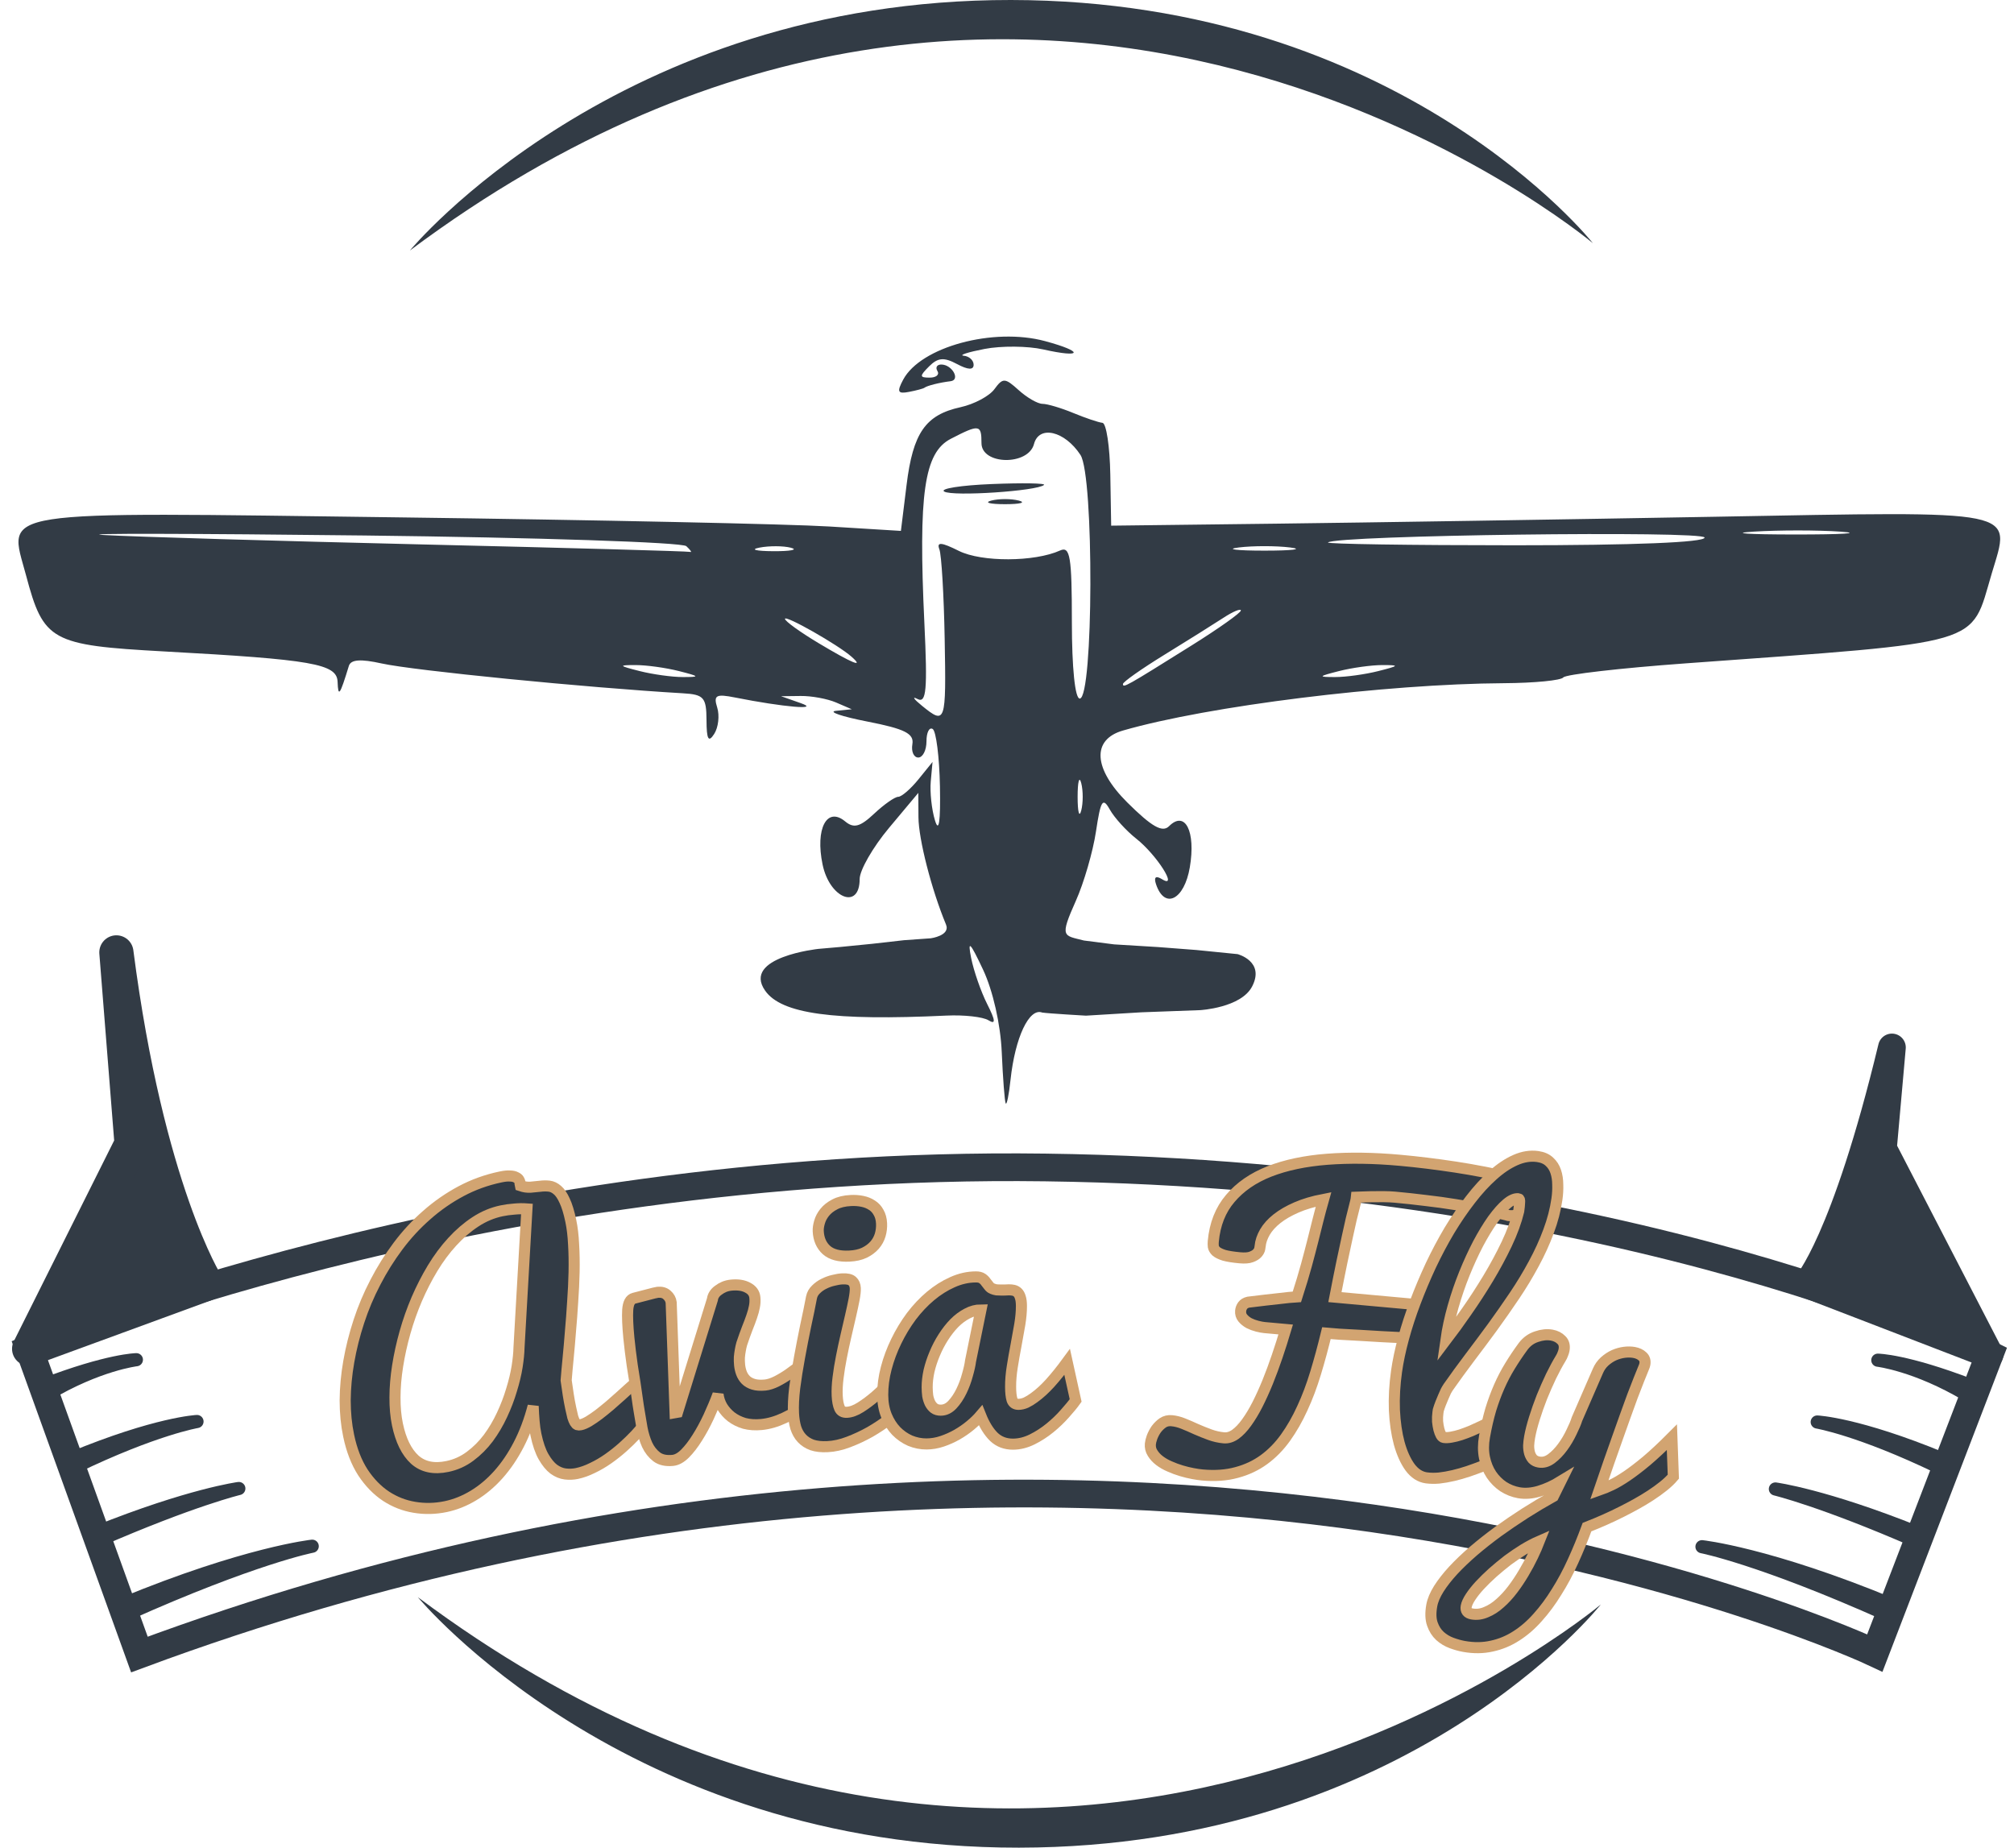<?xml version="1.0" encoding="UTF-8"?>
<svg xmlns="http://www.w3.org/2000/svg" width="109" height="100" viewBox="0 0 109 100" fill="none">
  <path d="M22.612 86.441C56.753 111.936 86.639 86.837 86.639 86.837C86.639 86.837 76.247 99.977 55.145 100C33.821 100.023 22.612 86.441 22.612 86.441Z" fill="#323B45"></path>
  <path d="M54.429 59.716C54.372 59.599 54.277 58.355 54.216 56.951C54.152 55.446 53.737 53.613 53.206 52.484C52.5 50.983 52.36 50.845 52.559 51.846C52.699 52.548 53.089 53.67 53.426 54.339C53.881 55.24 53.899 55.468 53.497 55.22C53.198 55.035 52.177 54.921 51.228 54.966C45.087 55.257 42.29 54.873 41.41 53.617C40.136 51.798 44.292 51.356 44.292 51.356L45.47 51.253L47.194 51.082L48.927 50.886L50.374 50.783C50.374 50.783 51.449 50.639 51.199 50.038C50.415 48.152 49.715 45.425 49.708 44.228L49.7 42.913L48.113 44.81C47.24 45.853 46.526 47.097 46.526 47.575C46.526 49.267 44.902 48.632 44.519 46.791C44.115 44.846 44.751 43.635 45.744 44.459C46.209 44.845 46.55 44.753 47.31 44.039C47.845 43.537 48.431 43.126 48.612 43.126C48.793 43.126 49.286 42.701 49.706 42.182L50.47 41.238L50.374 42.288C50.321 42.866 50.423 43.817 50.602 44.402C50.815 45.1 50.907 44.469 50.871 42.564C50.84 40.969 50.664 39.57 50.478 39.455C50.293 39.341 50.142 39.641 50.142 40.123C50.142 40.605 49.942 40.999 49.698 40.999C49.453 40.999 49.31 40.673 49.379 40.276C49.477 39.704 48.97 39.449 46.951 39.054C45.547 38.78 44.782 38.517 45.25 38.471L46.1 38.387L45.25 38.021C44.782 37.82 43.92 37.661 43.335 37.668L42.272 37.681L43.335 38.055C44.453 38.447 42.402 38.272 39.783 37.751C38.748 37.545 38.607 37.625 38.817 38.297C38.952 38.73 38.878 39.372 38.653 39.723C38.343 40.205 38.242 40.024 38.237 38.978C38.231 37.744 38.094 37.588 36.955 37.522C31.721 37.216 22.38 36.291 20.655 35.908C19.517 35.655 18.986 35.694 18.881 36.04C18.393 37.635 18.303 37.763 18.271 36.902C18.235 35.927 16.923 35.697 8.879 35.257C2.755 34.921 2.357 34.701 1.408 31.133C0.45 27.534 -0.683 27.709 21.64 28.002C32.286 28.141 42.742 28.363 44.877 28.495L48.758 28.734L49.064 26.253C49.411 23.427 50.085 22.455 51.987 22.038C52.72 21.877 53.545 21.438 53.819 21.062C54.276 20.438 54.389 20.443 55.135 21.118C55.584 21.524 56.163 21.857 56.422 21.857C56.681 21.857 57.431 22.08 58.09 22.353C58.749 22.625 59.458 22.865 59.666 22.884C59.874 22.904 60.065 24.164 60.091 25.685L60.138 28.45L69.071 28.342C73.985 28.282 84.614 28.115 92.691 27.97C109.544 27.667 108.839 27.523 107.792 31.049C106.622 34.989 107.563 34.713 91.202 35.905C87.698 36.16 84.73 36.502 84.608 36.664C84.486 36.825 83.046 36.966 81.408 36.976C74.992 37.014 65.392 38.206 60.776 39.538C59.074 40.029 59.17 41.603 61.014 43.435C62.338 44.75 62.911 45.075 63.271 44.715C64.141 43.845 64.723 44.995 64.395 46.937C64.096 48.707 63.027 49.242 62.564 47.852C62.437 47.47 62.551 47.376 62.891 47.585C63.797 48.145 62.6 46.262 61.497 45.392C60.954 44.965 60.309 44.254 60.062 43.812C59.682 43.132 59.569 43.312 59.316 45C59.152 46.094 58.66 47.787 58.224 48.761C57.327 50.766 57.557 50.616 58.664 50.903L60.295 51.112L62.671 51.257L64.755 51.417L66.98 51.64C66.98 51.64 68.471 52.029 67.767 53.389C67.17 54.544 64.958 54.671 64.958 54.671L61.781 54.788L58.772 54.97C58.772 54.97 56.725 54.853 56.405 54.802C55.699 54.531 54.938 56.147 54.691 58.44C54.604 59.259 54.486 59.833 54.429 59.716L54.429 59.716ZM58.517 42.381C58.41 41.972 58.322 42.307 58.322 43.126C58.322 43.944 58.41 44.279 58.517 43.87C58.624 43.461 58.624 42.791 58.517 42.381ZM51.127 34.573C51.084 32.209 50.955 30.029 50.84 29.73C50.682 29.32 50.944 29.341 51.895 29.816C53.127 30.43 55.992 30.419 57.373 29.794C57.916 29.549 58.011 30.122 58.011 33.657C58.011 36.141 58.182 37.808 58.436 37.808C59.18 37.808 59.216 25.751 58.476 24.622C57.623 23.321 56.232 22.995 55.961 24.032C55.651 25.214 53.119 25.17 53.119 23.983C53.119 22.967 53.002 22.951 51.457 23.75C50.015 24.496 49.697 26.713 50.028 33.716C50.201 37.353 50.136 38.078 49.658 37.832C49.339 37.667 49.449 37.833 49.903 38.202C51.18 39.237 51.21 39.148 51.127 34.574L51.127 34.573ZM53.651 27.093C54.06 26.986 54.73 26.986 55.14 27.093C55.549 27.2 55.214 27.288 54.395 27.288C53.576 27.288 53.241 27.2 53.651 27.093ZM51.101 26.603C50.85 26.448 52.007 26.265 53.672 26.198C55.337 26.13 56.612 26.152 56.504 26.246C56.126 26.579 51.551 26.881 51.101 26.603V26.603ZM64.498 34.929C65.96 34.014 67.157 33.165 67.157 33.042C67.157 32.919 66.726 33.1 66.2 33.445C65.673 33.789 64.238 34.689 63.009 35.444C61.781 36.2 60.776 36.908 60.776 37.019C60.776 37.25 60.91 37.175 64.498 34.929ZM36.741 36.319C36.039 36.141 34.987 35.995 34.402 35.995C33.453 35.995 33.476 36.03 34.614 36.319C35.316 36.498 36.369 36.644 36.954 36.644C37.903 36.644 37.88 36.609 36.741 36.319ZM74.601 36.319C75.74 36.03 75.763 35.995 74.814 35.995C74.229 35.995 73.176 36.141 72.474 36.319C71.336 36.609 71.313 36.644 72.262 36.644C72.847 36.644 73.899 36.498 74.601 36.319ZM46.079 35.537C45.354 34.896 42.484 33.266 42.484 33.495C42.484 33.618 43.298 34.206 44.292 34.802C46.129 35.903 46.81 36.183 46.079 35.537ZM37.145 29.56C36.923 29.351 29.084 29.091 19.726 28.982C10.367 28.873 4.019 28.861 5.618 28.956C7.217 29.05 14.97 29.28 22.846 29.466C30.723 29.651 37.253 29.834 37.358 29.871C37.464 29.908 37.368 29.768 37.145 29.56V29.56ZM42.808 29.646C42.401 29.54 41.636 29.536 41.107 29.638C40.577 29.74 40.91 29.827 41.846 29.832C42.782 29.837 43.215 29.753 42.808 29.647V29.646ZM69.816 29.63C69.055 29.536 67.811 29.536 67.05 29.63C66.29 29.724 66.912 29.802 68.433 29.802C69.954 29.802 70.576 29.724 69.816 29.63ZM92.255 29.095C92.255 28.709 72.324 28.967 71.872 29.359C71.774 29.443 76.32 29.512 81.975 29.512C88.416 29.512 92.255 29.357 92.255 29.095V29.095ZM99.609 28.774C98.389 28.688 96.283 28.688 94.929 28.772C93.575 28.857 94.573 28.927 97.147 28.928C99.721 28.929 100.828 28.86 99.609 28.774V28.774ZM48.883 20.545C49.832 18.773 53.757 17.708 56.559 18.462C58.68 19.033 58.602 19.395 56.461 18.912C55.622 18.723 54.191 18.711 53.282 18.886C52.374 19.062 51.869 19.227 52.162 19.254C52.454 19.281 52.694 19.501 52.694 19.743C52.694 20.034 52.387 20.02 51.793 19.702C51.089 19.325 50.76 19.353 50.284 19.829C49.756 20.357 49.76 20.438 50.315 20.438C50.667 20.438 50.856 20.278 50.736 20.083C50.615 19.888 50.708 19.729 50.942 19.729C51.533 19.729 51.997 20.567 51.443 20.633C50.865 20.701 50.172 20.874 50.035 20.984C49.976 21.031 49.596 21.134 49.19 21.211C48.585 21.327 48.529 21.207 48.883 20.545L48.883 20.545Z" fill="#323B45"></path>
  <path d="M7.545 89.547C60.202 69.993 101.469 89.464 101.469 89.464L107.675 73.311C107.675 73.311 88.319 63.609 56.565 63.186C25.524 62.772 1.577 73.002 1.577 73.002L7.545 89.547Z" stroke="#323B45" stroke-width="1.5"></path>
  <path d="M2.34 74.963C5.88 73.602 7.381 73.591 7.381 73.591C7.381 73.591 5.307 73.832 2.549 75.474L2.34 74.963Z" fill="#323B45" stroke="#323B45" stroke-width="0.711" stroke-linejoin="round"></path>
  <path d="M3.877 78.937C8.488 77.031 10.662 76.936 10.662 76.936C10.662 76.936 8.349 77.325 4.069 79.391L3.877 78.937Z" fill="#323B45" stroke="#323B45" stroke-width="0.711" stroke-linejoin="round"></path>
  <path d="M5.249 82.926C10.278 80.909 12.926 80.562 12.926 80.562C12.926 80.562 10.37 81.173 5.312 83.38L5.249 82.926Z" fill="#323B45" stroke="#323B45" stroke-width="0.711" stroke-linejoin="round"></path>
  <path d="M6.614 86.831C13.311 84.065 16.898 83.685 16.898 83.685C16.898 83.685 13.731 84.294 6.879 87.362L6.614 86.831Z" fill="#323B45" stroke="#323B45" stroke-width="0.711" stroke-linejoin="round"></path>
  <path d="M106.672 74.989C103.131 73.628 101.63 73.617 101.63 73.617C101.63 73.617 103.704 73.858 106.463 75.5L106.672 74.989Z" fill="#323B45" stroke="#323B45" stroke-width="0.711" stroke-linejoin="round"></path>
  <path d="M105.135 78.963C100.524 77.057 98.35 76.963 98.35 76.963C98.35 76.963 100.663 77.351 104.942 79.417L105.135 78.963Z" fill="#323B45" stroke="#323B45" stroke-width="0.711" stroke-linejoin="round"></path>
  <path d="M103.763 82.953C98.733 80.936 96.086 80.588 96.086 80.588C96.086 80.588 98.641 81.199 103.7 83.407L103.763 82.953Z" fill="#323B45" stroke="#323B45" stroke-width="0.711" stroke-linejoin="round"></path>
  <path d="M102.397 86.857C95.701 84.091 92.113 83.712 92.113 83.712C92.113 83.712 95.281 84.321 102.133 87.388L102.397 86.857Z" fill="#323B45" stroke="#323B45" stroke-width="0.711" stroke-linejoin="round"></path>
  <path d="M6.299 51.546C7.961 64.403 11.171 69.486 11.171 69.486L1.577 73.002L7.121 61.909L6.299 51.546Z" fill="#323B45" stroke="#323B45" stroke-width="1.85" stroke-linejoin="round"></path>
  <path d="M102.393 56.691C99.848 67.253 97.784 69.503 97.784 69.503L107.675 73.311L101.907 62.158L102.393 56.691Z" fill="#323B45" stroke="#323B45" stroke-width="1.5" stroke-linejoin="round"></path>
  <path d="M35.362 76.424C35.262 76.586 35.128 76.774 34.961 76.988C34.801 77.201 34.613 77.423 34.399 77.653C34.189 77.877 33.958 78.101 33.704 78.328C33.45 78.553 33.186 78.762 32.912 78.954C32.638 79.146 32.356 79.311 32.064 79.449C31.78 79.591 31.497 79.692 31.215 79.751C31.018 79.792 30.811 79.8 30.595 79.775C30.384 79.749 30.177 79.664 29.974 79.52C29.776 79.37 29.592 79.145 29.421 78.848C29.25 78.551 29.111 78.147 29.004 77.638C28.959 77.423 28.927 77.19 28.906 76.938C28.884 76.68 28.867 76.401 28.856 76.102C28.657 76.868 28.396 77.563 28.072 78.188C27.753 78.806 27.385 79.347 26.97 79.812C26.559 80.27 26.113 80.645 25.629 80.938C25.146 81.231 24.643 81.433 24.122 81.542C23.551 81.661 22.986 81.673 22.428 81.579C21.878 81.489 21.365 81.288 20.89 80.978C20.414 80.661 19.997 80.232 19.641 79.692C19.291 79.15 19.033 78.486 18.869 77.7C18.744 77.105 18.682 76.468 18.681 75.789C18.686 75.109 18.751 74.409 18.877 73.691C19.002 72.973 19.184 72.249 19.422 71.521C19.66 70.792 19.958 70.085 20.315 69.402C20.671 68.713 21.079 68.061 21.54 67.445C22.005 66.823 22.523 66.263 23.091 65.766C23.659 65.263 24.277 64.832 24.945 64.475C25.614 64.117 26.332 63.858 27.099 63.698C27.308 63.654 27.477 63.638 27.608 63.649C27.743 63.653 27.847 63.676 27.92 63.718C27.998 63.753 28.052 63.796 28.082 63.848C28.112 63.899 28.131 63.946 28.14 63.989C28.147 64.02 28.149 64.048 28.148 64.074C28.153 64.099 28.157 64.117 28.16 64.129L28.169 64.175C28.356 64.239 28.537 64.265 28.714 64.254C28.89 64.236 29.063 64.219 29.232 64.203C29.401 64.181 29.564 64.179 29.721 64.197C29.879 64.215 30.028 64.287 30.169 64.411C30.309 64.529 30.439 64.72 30.558 64.983C30.683 65.245 30.796 65.612 30.894 66.085C30.971 66.454 31.021 66.876 31.044 67.351C31.073 67.826 31.081 68.327 31.07 68.855C31.058 69.382 31.033 69.92 30.993 70.466C30.96 71.011 30.92 71.542 30.874 72.057C30.835 72.572 30.792 73.058 30.747 73.516C30.702 73.974 30.666 74.372 30.641 74.71C30.679 74.984 30.716 75.239 30.753 75.475C30.789 75.711 30.834 75.955 30.887 76.206C30.928 76.403 30.965 76.565 30.998 76.692C31.036 76.813 31.075 76.907 31.115 76.976C31.155 77.044 31.199 77.089 31.249 77.111C31.297 77.126 31.355 77.127 31.422 77.113C31.545 77.088 31.692 77.025 31.863 76.925C32.039 76.817 32.222 76.693 32.41 76.551C32.603 76.402 32.8 76.242 33.002 76.072C33.208 75.894 33.403 75.722 33.586 75.556C33.773 75.382 33.949 75.224 34.111 75.081C34.273 74.938 34.409 74.82 34.517 74.727L35.362 76.424ZM28.518 65.429C28.29 65.412 28.057 65.416 27.819 65.44C27.585 65.457 27.361 65.488 27.146 65.533C26.649 65.637 26.178 65.835 25.733 66.126C25.288 66.418 24.869 66.778 24.478 67.206C24.092 67.626 23.737 68.104 23.413 68.639C23.095 69.167 22.808 69.727 22.553 70.318C22.304 70.902 22.093 71.5 21.92 72.113C21.747 72.726 21.614 73.33 21.52 73.926C21.426 74.516 21.378 75.084 21.377 75.629C21.374 76.167 21.418 76.655 21.509 77.091C21.69 77.956 22.003 78.592 22.447 78.999C22.895 79.399 23.485 79.522 24.215 79.369C24.669 79.274 25.079 79.089 25.445 78.814C25.816 78.538 26.145 78.21 26.43 77.83C26.715 77.444 26.961 77.027 27.169 76.58C27.381 76.126 27.553 75.676 27.684 75.232C27.822 74.787 27.923 74.366 27.987 73.968C28.05 73.564 28.084 73.22 28.089 72.938L28.518 65.429Z" fill="#323B45" stroke="#D2A471" stroke-width="0.6"></path>
  <path d="M34.541 76.055C34.477 75.589 34.419 75.185 34.367 74.844C34.314 74.496 34.264 74.183 34.218 73.903C34.178 73.624 34.144 73.366 34.115 73.129C34.085 72.893 34.058 72.65 34.034 72.4C33.972 71.757 33.951 71.255 33.973 70.894C34 70.525 34.112 70.316 34.308 70.266L35.415 69.978C35.445 69.969 35.473 69.963 35.498 69.961C35.529 69.951 35.559 69.945 35.591 69.942C35.803 69.922 35.971 69.968 36.096 70.082C36.227 70.195 36.303 70.333 36.325 70.495L36.537 76.457L36.667 76.434L38.558 70.324C38.568 70.235 38.6 70.147 38.655 70.06C38.709 69.973 38.784 69.896 38.878 69.83C38.972 69.758 39.076 69.697 39.191 69.648C39.312 69.599 39.442 69.567 39.579 69.554C39.941 69.519 40.239 69.565 40.472 69.694C40.704 69.816 40.832 69.993 40.854 70.224C40.871 70.398 40.862 70.566 40.828 70.727C40.799 70.888 40.75 71.066 40.681 71.261C40.617 71.45 40.537 71.663 40.441 71.899C40.35 72.135 40.251 72.412 40.144 72.731C40.111 72.848 40.085 72.967 40.065 73.089C40.044 73.198 40.028 73.322 40.016 73.462C40.01 73.595 40.014 73.733 40.028 73.877C40.043 74.026 40.076 74.171 40.127 74.311C40.179 74.451 40.257 74.576 40.362 74.685C40.467 74.789 40.603 74.867 40.772 74.919C40.941 74.972 41.154 74.986 41.41 74.962C41.597 74.943 41.808 74.876 42.042 74.758C42.282 74.634 42.505 74.499 42.711 74.353C42.953 74.184 43.2 73.996 43.45 73.789L43.665 75.99C43.278 76.292 42.871 76.543 42.443 76.742C42.021 76.94 41.611 77.059 41.211 77.098C40.874 77.131 40.567 77.11 40.288 77.037C40.016 76.956 39.778 76.837 39.573 76.681C39.375 76.524 39.213 76.341 39.085 76.133C38.964 75.924 38.889 75.701 38.86 75.465C38.715 75.857 38.546 76.261 38.354 76.677C38.161 77.092 37.955 77.472 37.737 77.814C37.524 78.156 37.303 78.442 37.074 78.673C36.85 78.896 36.628 79.018 36.41 79.04C36.048 79.075 35.758 79.012 35.541 78.85C35.323 78.682 35.15 78.463 35.023 78.192C34.902 77.92 34.81 77.62 34.747 77.292C34.689 76.964 34.637 76.651 34.589 76.353L34.541 76.055Z" fill="#323B45" stroke="#D2A471" stroke-width="0.6"></path>
  <path d="M48.953 76.088C48.738 76.306 48.467 76.542 48.14 76.796C47.819 77.044 47.469 77.278 47.091 77.497C46.712 77.71 46.322 77.892 45.921 78.044C45.527 78.195 45.148 78.279 44.785 78.296C44.459 78.312 44.181 78.282 43.951 78.205C43.728 78.122 43.543 78.002 43.397 77.846C43.251 77.69 43.142 77.497 43.068 77.269C43 77.033 42.959 76.775 42.945 76.493C42.926 76.098 42.948 75.639 43.01 75.115C43.079 74.584 43.165 74.037 43.27 73.473C43.374 72.903 43.484 72.335 43.601 71.771C43.725 71.206 43.831 70.686 43.921 70.211C43.957 70.046 44.038 69.904 44.164 69.785C44.29 69.659 44.433 69.558 44.592 69.481C44.758 69.398 44.927 69.336 45.101 69.296C45.281 69.25 45.443 69.223 45.587 69.216C45.85 69.204 46.031 69.245 46.13 69.341C46.228 69.43 46.282 69.556 46.289 69.719C46.296 69.857 46.275 70.059 46.225 70.325C46.175 70.585 46.111 70.883 46.033 71.22C45.955 71.55 45.871 71.909 45.784 72.296C45.695 72.677 45.614 73.061 45.538 73.447C45.462 73.828 45.402 74.201 45.357 74.567C45.312 74.928 45.296 75.252 45.31 75.54C45.324 75.822 45.366 76.046 45.437 76.212C45.507 76.372 45.64 76.447 45.834 76.437C46.059 76.426 46.306 76.336 46.574 76.166C46.842 75.996 47.112 75.795 47.383 75.562C47.654 75.323 47.918 75.077 48.176 74.826C48.434 74.575 48.662 74.36 48.861 74.181L48.953 76.088ZM44.284 66.633C44.277 66.489 44.301 66.325 44.355 66.14C44.408 65.955 44.5 65.781 44.631 65.618C44.767 65.448 44.948 65.304 45.175 65.187C45.407 65.062 45.699 64.992 46.05 64.975C46.269 64.964 46.477 64.979 46.673 65.02C46.87 65.06 47.043 65.13 47.192 65.23C47.341 65.323 47.461 65.453 47.55 65.618C47.646 65.782 47.7 65.981 47.711 66.213C47.721 66.425 47.697 66.634 47.638 66.838C47.578 67.041 47.477 67.225 47.335 67.389C47.192 67.553 47.007 67.691 46.78 67.802C46.559 67.907 46.289 67.967 45.97 67.983C45.419 68.01 45.005 67.901 44.73 67.657C44.454 67.407 44.305 67.065 44.284 66.633Z" fill="#323B45" stroke="#D2A471" stroke-width="0.6"></path>
  <path d="M58.215 75.797C58.072 75.999 57.878 76.234 57.635 76.505C57.398 76.775 57.129 77.034 56.829 77.279C56.528 77.525 56.206 77.733 55.862 77.904C55.518 78.074 55.173 78.16 54.828 78.161C54.414 78.163 54.069 78.032 53.792 77.77C53.515 77.501 53.275 77.113 53.073 76.606C52.923 76.782 52.739 76.962 52.52 77.144C52.301 77.327 52.06 77.494 51.797 77.645C51.541 77.791 51.271 77.911 50.989 78.006C50.708 78.101 50.426 78.149 50.143 78.15C49.842 78.151 49.547 78.093 49.258 77.974C48.976 77.85 48.724 77.675 48.504 77.45C48.284 77.219 48.107 76.941 47.974 76.615C47.841 76.283 47.774 75.91 47.773 75.496C47.771 75.026 47.835 74.543 47.965 74.047C48.095 73.551 48.275 73.067 48.505 72.596C48.736 72.119 49.007 71.669 49.319 71.248C49.637 70.827 49.984 70.459 50.359 70.144C50.734 69.829 51.129 69.58 51.542 69.397C51.961 69.207 52.387 69.111 52.82 69.11C52.964 69.109 53.077 69.137 53.159 69.193C53.241 69.249 53.307 69.315 53.357 69.39C53.414 69.459 53.468 69.528 53.518 69.596C53.568 69.665 53.631 69.715 53.707 69.746C53.782 69.777 53.857 69.799 53.933 69.811C54.014 69.817 54.096 69.82 54.177 69.82C54.246 69.82 54.315 69.819 54.384 69.819C54.459 69.812 54.532 69.809 54.6 69.809C54.695 69.808 54.782 69.818 54.864 69.836C54.946 69.855 55.018 69.895 55.081 69.958C55.144 70.02 55.191 70.108 55.223 70.221C55.261 70.333 55.28 70.487 55.281 70.681C55.282 70.982 55.252 71.318 55.191 71.688C55.129 72.052 55.061 72.429 54.988 72.818C54.914 73.201 54.846 73.586 54.785 73.975C54.723 74.358 54.693 74.722 54.695 75.067C54.696 75.362 54.722 75.594 54.772 75.763C54.829 75.926 54.946 76.007 55.121 76.006C55.253 76.006 55.391 75.974 55.535 75.911C55.679 75.841 55.823 75.753 55.967 75.646C56.117 75.538 56.264 75.419 56.407 75.287C56.557 75.148 56.698 75.007 56.829 74.862C57.135 74.522 57.444 74.138 57.756 73.711L58.215 75.797ZM50.179 75.083C50.18 75.24 50.19 75.394 50.209 75.544C50.235 75.688 50.276 75.82 50.333 75.939C50.39 76.051 50.465 76.145 50.56 76.22C50.654 76.289 50.773 76.323 50.918 76.322C51.15 76.321 51.359 76.22 51.547 76.019C51.734 75.818 51.896 75.576 52.033 75.293C52.17 75.01 52.279 74.718 52.359 74.417C52.446 74.115 52.502 73.864 52.526 73.664L53.09 70.896C52.833 70.897 52.582 70.964 52.338 71.096C52.094 71.223 51.862 71.396 51.644 71.616C51.431 71.836 51.235 72.088 51.054 72.371C50.873 72.654 50.717 72.952 50.587 73.266C50.456 73.574 50.354 73.885 50.28 74.198C50.212 74.512 50.178 74.807 50.179 75.083L50.179 75.083Z" fill="#323B45" stroke="#D2A471" stroke-width="0.6"></path>
  <path d="M68.199 67.456C68.198 67.469 68.191 67.512 68.178 67.586C68.165 67.661 68.123 67.739 68.053 67.821C67.983 67.902 67.872 67.971 67.722 68.027C67.579 68.083 67.373 68.099 67.104 68.075C66.742 68.042 66.46 67.997 66.257 67.941C66.061 67.879 65.916 67.809 65.823 67.731C65.736 67.648 65.684 67.561 65.667 67.472C65.656 67.376 65.656 67.282 65.664 67.188C65.749 66.257 66.055 65.482 66.584 64.863C67.113 64.237 67.818 63.75 68.7 63.402C69.588 63.055 70.631 62.835 71.83 62.742C73.035 62.65 74.352 62.669 75.782 62.799C76.732 62.885 77.722 63.007 78.753 63.163C79.79 63.321 80.855 63.527 81.946 63.784C82.256 63.9 82.464 64.045 82.567 64.218C82.678 64.392 82.725 64.57 82.708 64.751C82.697 64.869 82.667 64.993 82.618 65.12C82.575 65.249 82.514 65.366 82.435 65.472C82.356 65.578 82.254 65.663 82.128 65.728C82.01 65.786 81.872 65.808 81.716 65.794C81.691 65.792 81.663 65.789 81.632 65.786C81.607 65.778 81.58 65.769 81.549 65.76C81.149 65.654 80.714 65.555 80.244 65.462C79.775 65.362 79.282 65.274 78.767 65.195C78.252 65.111 77.717 65.037 77.162 64.974C76.614 64.905 76.056 64.845 75.488 64.793C75.319 64.778 75.115 64.769 74.876 64.766C74.643 64.764 74.417 64.765 74.196 64.77C73.944 64.773 73.682 64.781 73.41 64.793C73.403 64.862 73.39 64.94 73.37 65.026C73.349 65.112 73.319 65.232 73.28 65.386C73.241 65.54 73.192 65.737 73.132 65.977C73.079 66.218 73.01 66.53 72.924 66.912C72.84 67.289 72.742 67.746 72.63 68.284C72.518 68.821 72.391 69.462 72.247 70.204L77.447 70.677C77.597 70.69 77.709 70.732 77.785 70.802C77.861 70.865 77.913 70.946 77.942 71.043C77.972 71.134 77.985 71.232 77.982 71.339C77.979 71.44 77.973 71.537 77.965 71.63C77.937 71.93 77.851 72.149 77.707 72.287C77.562 72.425 77.421 72.488 77.283 72.475C77.24 72.471 77.096 72.465 76.851 72.455C76.607 72.439 76.309 72.421 75.958 72.402C75.607 72.383 75.222 72.364 74.802 72.344C74.382 72.319 73.975 72.294 73.58 72.271C73.192 72.248 72.835 72.228 72.509 72.212C72.19 72.189 71.949 72.17 71.787 72.155C71.606 72.901 71.412 73.617 71.204 74.303C70.997 74.99 70.757 75.629 70.482 76.221C70.215 76.808 69.912 77.337 69.573 77.81C69.234 78.283 68.845 78.679 68.407 78.999C67.969 79.318 67.475 79.55 66.927 79.695C66.378 79.847 65.76 79.891 65.073 79.829C64.929 79.816 64.758 79.791 64.56 79.754C64.362 79.717 64.156 79.667 63.941 79.603C63.726 79.54 63.513 79.461 63.301 79.366C63.095 79.278 62.913 79.173 62.754 79.052C62.595 78.93 62.469 78.793 62.376 78.639C62.282 78.492 62.243 78.328 62.26 78.147C62.268 78.053 62.298 77.933 62.349 77.787C62.407 77.635 62.483 77.49 62.577 77.354C62.678 77.219 62.795 77.103 62.93 77.008C63.071 76.914 63.232 76.875 63.413 76.892C63.619 76.91 63.831 76.964 64.05 77.053C64.275 77.143 64.505 77.243 64.74 77.352C64.977 77.456 65.22 77.553 65.469 77.645C65.719 77.737 65.975 77.795 66.238 77.819C66.444 77.838 66.651 77.775 66.859 77.63C67.068 77.479 67.27 77.267 67.465 76.995C67.666 76.718 67.863 76.392 68.054 76.019C68.246 75.64 68.431 75.232 68.609 74.795C68.788 74.351 68.959 73.888 69.123 73.406C69.286 72.923 69.441 72.44 69.585 71.955L68.433 71.851C68.327 71.841 68.197 71.816 68.043 71.777C67.889 71.738 67.743 71.684 67.604 71.615C67.466 71.539 67.352 71.447 67.261 71.338C67.17 71.229 67.132 71.1 67.145 70.95C67.155 70.843 67.192 70.746 67.257 70.657C67.322 70.569 67.421 70.509 67.557 70.477C67.913 70.434 68.225 70.396 68.493 70.364C68.76 70.331 68.995 70.305 69.198 70.286C69.409 70.261 69.593 70.24 69.752 70.223C69.911 70.206 70.057 70.194 70.19 70.187C70.4 69.533 70.572 68.963 70.704 68.477C70.836 67.992 70.952 67.552 71.051 67.158C71.15 66.758 71.244 66.382 71.333 66.031C71.421 65.68 71.521 65.308 71.632 64.915C71.075 65.022 70.586 65.167 70.167 65.349C69.747 65.531 69.395 65.735 69.11 65.961C68.825 66.187 68.608 66.429 68.458 66.686C68.309 66.943 68.223 67.2 68.199 67.456L68.199 67.456Z" fill="#323B45" stroke="#D2A471" stroke-width="0.6"></path>
  <path d="M77.192 79.984C76.856 79.936 76.563 79.746 76.313 79.413C76.069 79.075 75.874 78.642 75.727 78.114C75.586 77.588 75.499 76.99 75.467 76.32C75.442 75.645 75.481 74.948 75.582 74.227C75.66 73.675 75.785 73.081 75.957 72.447C76.13 71.806 76.343 71.152 76.596 70.485C76.848 69.817 77.129 69.151 77.439 68.485C77.754 67.821 78.091 67.187 78.448 66.585C78.812 65.984 79.191 65.43 79.586 64.922C79.981 64.408 80.382 63.971 80.788 63.61C81.194 63.243 81.604 62.968 82.016 62.786C82.428 62.603 82.829 62.54 83.221 62.595C83.488 62.633 83.699 62.726 83.856 62.875C84.013 63.017 84.127 63.195 84.198 63.408C84.27 63.621 84.306 63.857 84.307 64.117C84.316 64.371 84.301 64.629 84.264 64.89C84.182 65.473 84.029 66.06 83.807 66.649C83.591 67.233 83.325 67.816 83.009 68.398C82.699 68.975 82.352 69.55 81.967 70.123C81.582 70.695 81.185 71.263 80.776 71.826C80.368 72.383 79.958 72.933 79.546 73.476C79.14 74.014 78.755 74.543 78.391 75.061C78.351 75.119 78.305 75.195 78.254 75.289C78.209 75.384 78.162 75.488 78.115 75.602C78.068 75.709 78.02 75.826 77.97 75.952C77.921 76.078 77.878 76.201 77.842 76.323L77.823 76.453C77.801 76.615 77.794 76.775 77.803 76.935C77.819 77.089 77.843 77.232 77.875 77.363C77.908 77.488 77.948 77.592 77.993 77.674C78.039 77.751 78.087 77.792 78.137 77.799C78.255 77.816 78.392 77.81 78.548 77.781C78.71 77.754 78.881 77.711 79.06 77.654C79.246 77.592 79.436 77.52 79.632 77.44C79.827 77.354 80.017 77.267 80.201 77.179C80.629 76.973 81.081 76.73 81.558 76.449L82.045 78.513C81.436 78.832 80.84 79.109 80.256 79.343C80.001 79.44 79.738 79.536 79.465 79.63C79.199 79.719 78.931 79.796 78.663 79.859C78.394 79.922 78.134 79.968 77.883 79.996C77.633 80.018 77.403 80.013 77.192 79.984L77.192 79.984ZM78.254 72.534C78.603 72.076 78.977 71.559 79.376 70.982C79.78 70.406 80.168 69.808 80.541 69.19C80.913 68.571 81.248 67.95 81.545 67.327C81.843 66.698 82.06 66.105 82.195 65.547C82.221 65.367 82.236 65.214 82.241 65.088C82.254 64.957 82.235 64.888 82.185 64.881C82.005 64.856 81.793 64.946 81.548 65.152C81.311 65.353 81.059 65.637 80.791 66.004C80.53 66.373 80.266 66.808 79.999 67.308C79.738 67.81 79.491 68.348 79.258 68.923C79.025 69.498 78.82 70.096 78.643 70.717C78.468 71.332 78.338 71.938 78.254 72.534H78.254Z" fill="#323B45" stroke="#D2A471" stroke-width="0.6"></path>
  <path d="M86.482 74.196C86.569 73.995 86.688 73.825 86.84 73.687C87 73.543 87.17 73.43 87.35 73.348C87.537 73.266 87.724 73.214 87.913 73.19C88.102 73.167 88.277 73.169 88.437 73.198C88.629 73.232 88.782 73.304 88.896 73.413C89.011 73.517 89.053 73.658 89.021 73.837C89.011 73.893 88.99 73.956 88.958 74.027C88.893 74.18 88.807 74.391 88.702 74.659C88.597 74.927 88.479 75.231 88.348 75.571C88.224 75.912 88.093 76.274 87.954 76.657C87.817 77.034 87.683 77.411 87.551 77.789C87.234 78.675 86.901 79.629 86.554 80.649C86.757 80.578 86.981 80.484 87.225 80.368C87.469 80.252 87.746 80.088 88.058 79.876C88.37 79.664 88.724 79.393 89.121 79.062C89.518 78.726 89.973 78.301 90.485 77.787L90.563 79.922C90.418 80.094 90.237 80.265 90.022 80.437C89.814 80.604 89.584 80.77 89.331 80.935C89.086 81.095 88.829 81.25 88.56 81.399C88.299 81.544 88.042 81.679 87.79 81.806C87.195 82.108 86.561 82.39 85.89 82.652C85.655 83.292 85.402 83.909 85.13 84.504C84.857 85.105 84.561 85.658 84.242 86.161C83.928 86.672 83.588 87.131 83.222 87.537C82.863 87.944 82.475 88.279 82.059 88.543C81.648 88.807 81.208 88.99 80.738 89.091C80.266 89.198 79.765 89.204 79.234 89.109C79.024 89.072 78.8 89.009 78.561 88.922C78.328 88.836 78.118 88.709 77.931 88.542C77.75 88.376 77.614 88.16 77.521 87.895C77.428 87.63 77.417 87.297 77.489 86.896C77.538 86.618 77.666 86.316 77.87 85.989C78.074 85.669 78.334 85.336 78.65 84.992C78.966 84.653 79.331 84.304 79.745 83.945C80.158 83.592 80.6 83.243 81.068 82.9C81.543 82.558 82.033 82.225 82.537 81.901C83.047 81.578 83.556 81.274 84.066 80.989L84.47 80.172C84.083 80.409 83.692 80.588 83.294 80.708C82.904 80.823 82.539 80.85 82.2 80.79C81.903 80.737 81.624 80.626 81.361 80.459C81.105 80.285 80.889 80.069 80.713 79.808C80.537 79.541 80.413 79.235 80.341 78.891C80.27 78.541 80.27 78.162 80.343 77.754C80.439 77.217 80.552 76.728 80.682 76.286C80.818 75.845 80.971 75.43 81.143 75.04C81.314 74.65 81.508 74.28 81.723 73.93C81.94 73.574 82.178 73.218 82.439 72.863C82.631 72.611 82.872 72.437 83.163 72.343C83.454 72.242 83.727 72.214 83.98 72.259C84.196 72.298 84.371 72.386 84.506 72.525C84.642 72.657 84.689 72.838 84.648 73.066C84.636 73.134 84.614 73.207 84.581 73.284C84.554 73.362 84.514 73.444 84.46 73.53C84.299 73.794 84.128 74.111 83.947 74.48C83.774 74.844 83.608 75.222 83.448 75.614C83.297 76.001 83.161 76.384 83.043 76.764C82.924 77.145 82.838 77.483 82.785 77.779C82.757 77.933 82.74 78.086 82.732 78.238C82.731 78.384 82.748 78.521 82.783 78.648C82.819 78.769 82.876 78.875 82.955 78.966C83.036 79.05 83.147 79.105 83.289 79.13C83.518 79.171 83.742 79.109 83.963 78.945C84.183 78.78 84.386 78.571 84.571 78.318C84.757 78.064 84.916 77.796 85.049 77.514C85.188 77.233 85.288 76.996 85.348 76.803L86.482 74.196ZM79.663 87.351C79.922 87.397 80.18 87.363 80.436 87.25C80.697 87.144 80.945 86.984 81.18 86.771C81.422 86.559 81.651 86.311 81.868 86.024C82.085 85.738 82.284 85.439 82.467 85.128C82.649 84.823 82.811 84.52 82.954 84.221C83.097 83.922 83.215 83.653 83.308 83.415C83.039 83.532 82.758 83.68 82.465 83.857C82.178 84.035 81.892 84.229 81.606 84.439C81.325 84.657 81.052 84.882 80.788 85.115C80.529 85.349 80.298 85.575 80.094 85.794C79.888 86.018 79.719 86.23 79.588 86.43C79.457 86.629 79.379 86.8 79.353 86.942C79.313 87.171 79.416 87.307 79.663 87.351Z" fill="#323B45" stroke="#D2A471" stroke-width="0.6"></path>
  <path d="M22.183 13.559C56.324 -11.936 86.21 13.163 86.21 13.163C86.21 13.163 75.818 0.023 54.716 2.96517e-05C33.392 -0.023 22.183 13.559 22.183 13.559Z" fill="#323B45"></path>
</svg>
